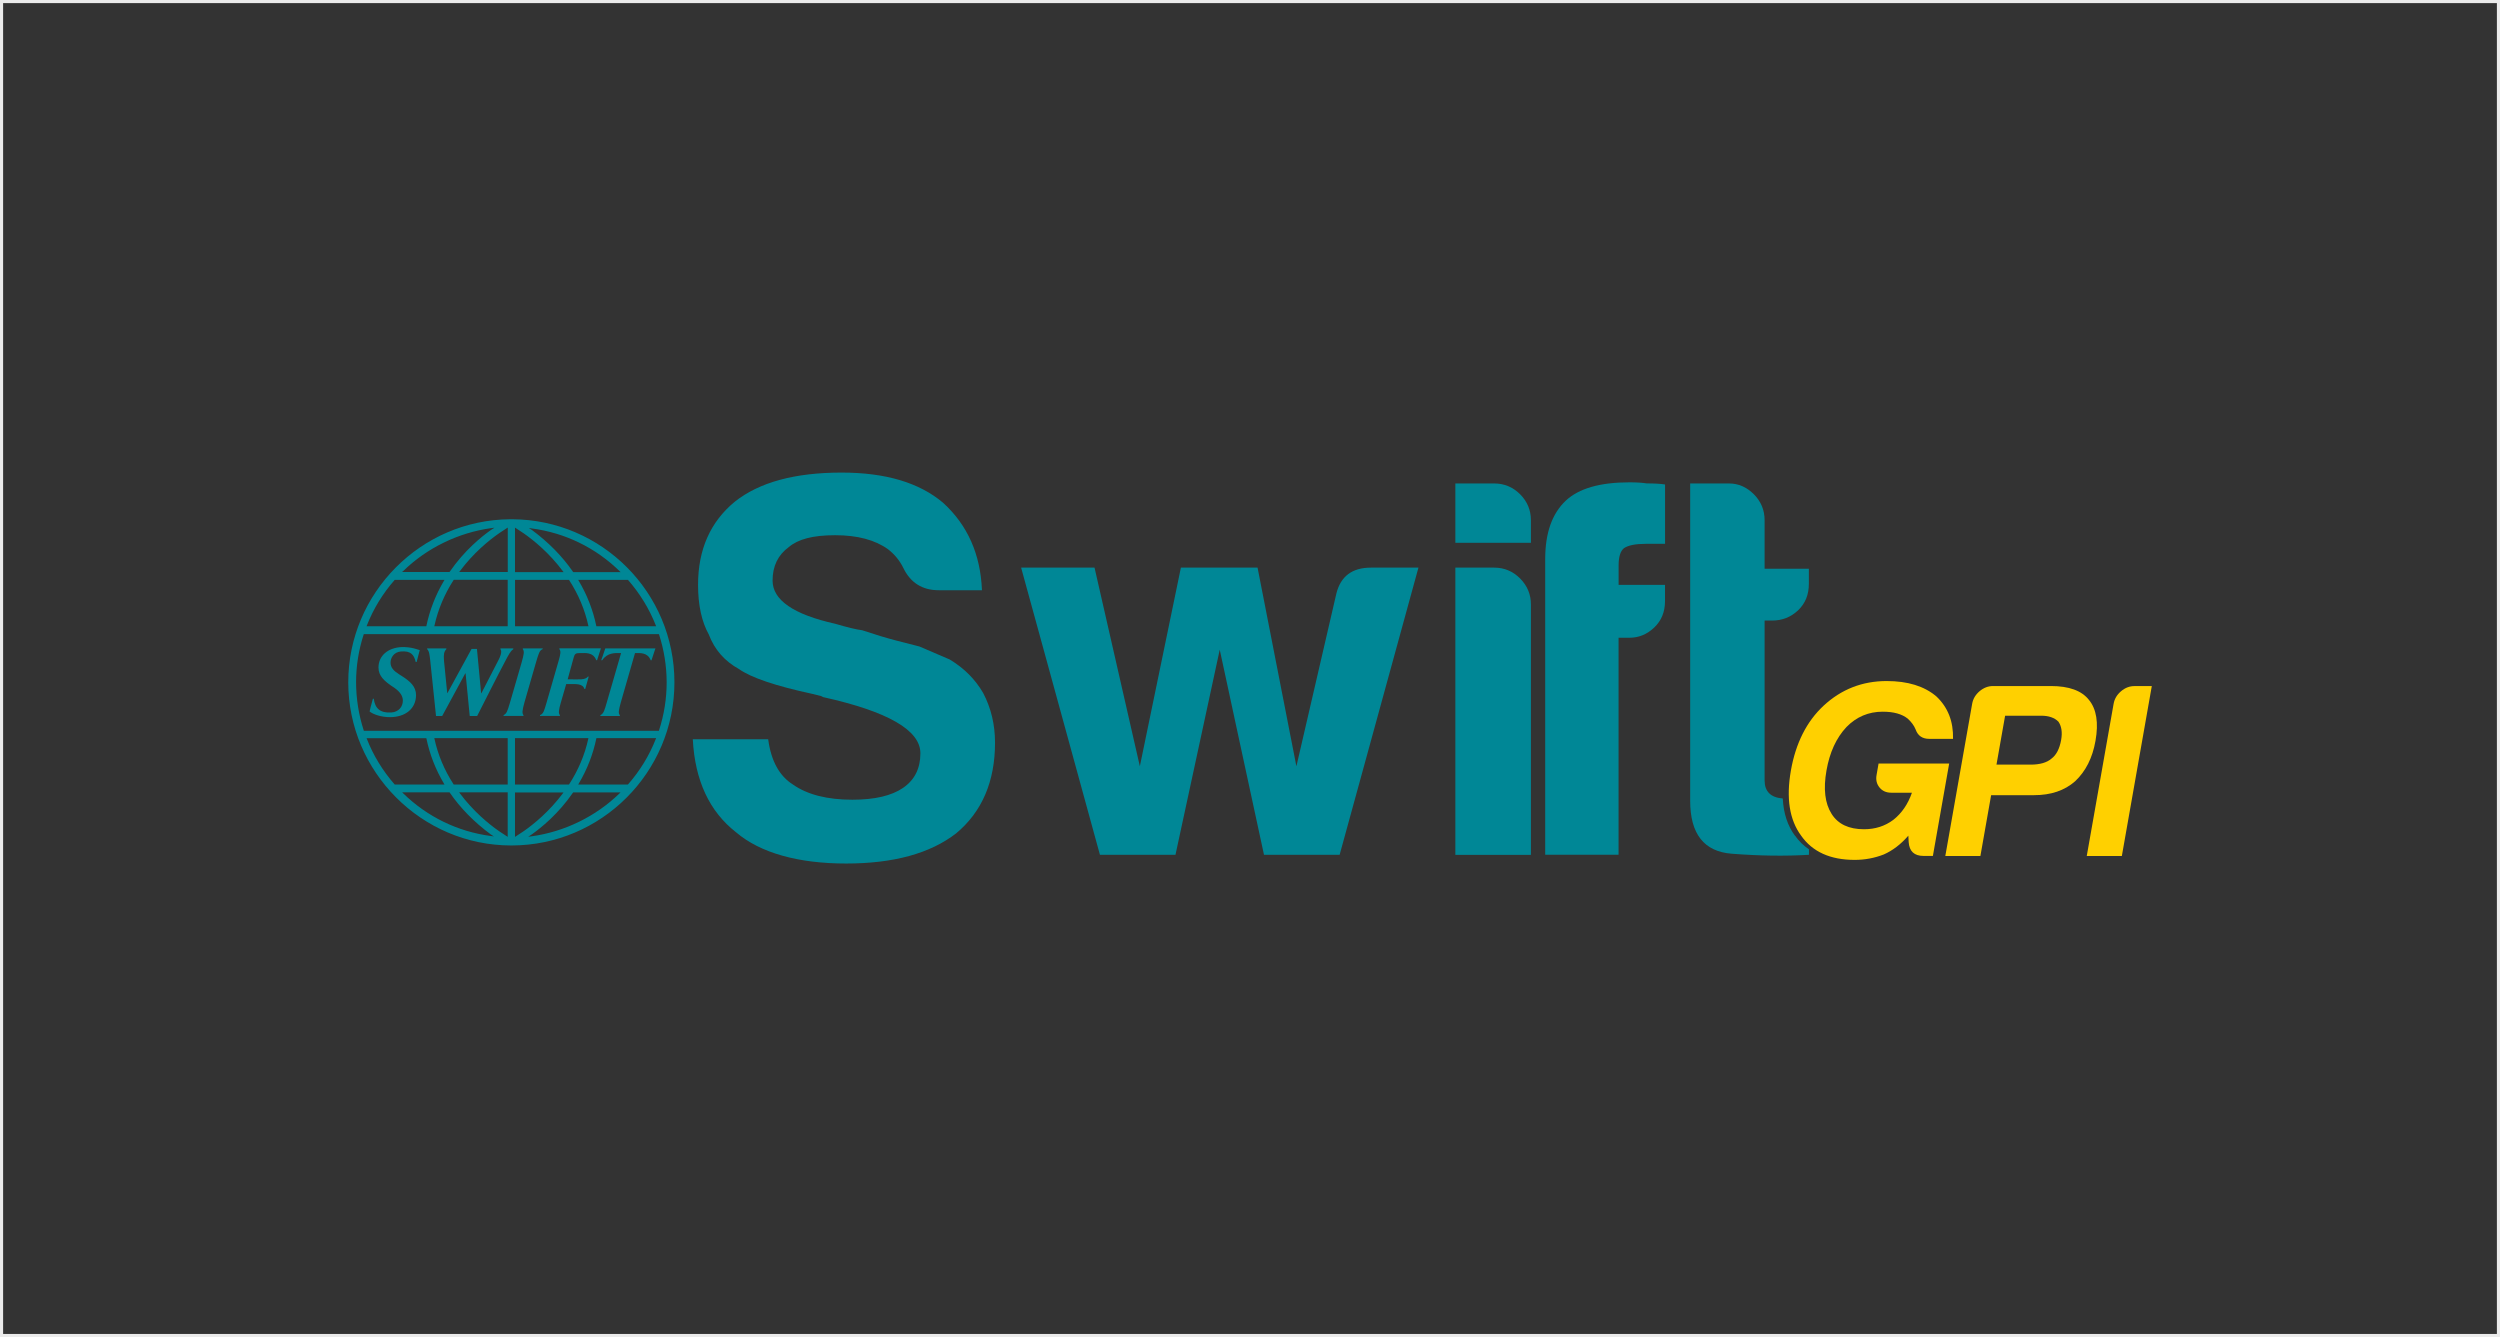 <svg width="804" height="430" viewBox="0 0 804 430" fill="none" xmlns="http://www.w3.org/2000/svg">
<rect x="0" y="0" width="804" height="430" fill="#333333" stroke="none"/>
<rect x="0.5" y="0.5" width="803" height="429" stroke="#EBEBEB"/>
<g clip-path="url(#clip0_588_114833)">
<path d="M120.203 224.711C120.6 227.812 122.236 229.346 125.803 229.139C128.284 228.984 129.542 227.226 129.559 225.331C129.559 223.78 128.612 222.471 126.854 221.213L125.82 220.524C123.649 219.008 121.702 217.388 121.72 214.648C121.754 210.737 124.924 208.29 129.18 208.101C130.421 208.049 131.971 208.221 133.178 208.532C133.798 208.687 134.642 208.98 134.987 209.083L133.987 212.891H133.695C133.143 210.565 132.144 209.255 128.939 209.514C126.682 209.703 125.614 211.512 125.596 213.063C125.596 214.683 126.544 215.699 128.37 216.871L129.404 217.526C131.782 219.076 133.815 220.713 133.798 223.591C133.763 227.916 130.369 230.638 125.39 230.638C122.512 230.638 119.859 229.673 118.859 228.794C118.894 228.398 119.445 226.554 119.928 224.711H120.203Z" fill="#008796"/>
<path d="M222.754 237.754H247.048C247.979 244.698 250.632 249.557 255.043 252.331C259.678 255.57 266.036 257.189 274.134 257.189C281.302 257.189 286.747 255.914 290.451 253.364C294.155 250.814 295.999 247.11 295.999 242.251C295.999 234.842 285.592 228.829 264.744 224.194L264.054 223.849L261.28 223.16C249.478 220.61 241.604 217.957 237.675 215.182C233.04 212.632 229.801 208.928 227.957 204.069C225.649 199.899 224.494 194.575 224.494 188.097C224.494 176.759 228.423 167.851 236.297 161.356C244.171 155.101 255.629 151.982 270.671 151.982C284.782 151.982 295.672 155.222 303.305 161.7C311.179 168.885 315.331 178.258 315.797 189.82H301.909C296.585 189.82 292.76 187.39 290.451 182.531C289.297 180.223 287.677 178.258 285.592 176.639C281.422 173.641 275.754 172.124 268.586 172.124C261.418 172.124 256.663 173.399 253.665 175.95C250.184 178.5 248.461 182.083 248.461 186.718C248.461 192.973 255.181 197.608 268.603 200.606C272.532 201.76 275.426 202.467 277.287 202.691C281.457 204.086 285.092 205.189 288.228 205.999C291.347 206.809 293.845 207.446 295.689 207.911C298.928 209.307 302.167 210.685 305.407 212.081C310.042 214.855 313.626 218.456 316.176 222.85C318.726 227.709 320.001 233.033 320.001 238.822C320.001 251.314 315.831 261.049 307.509 267.993C299.169 274.471 287.367 277.711 272.101 277.711C256.835 277.711 244.55 274.351 236.693 267.648C228.13 260.946 223.495 250.987 222.806 237.788" fill="#008796"/>
<path d="M430.81 274.902H406.499L392.267 208.945L378.034 274.902H353.74L328.395 182.549H352L366.576 246.438L379.775 182.549H404.431L416.923 246.438L429.776 190.888C431.155 185.34 434.859 182.549 440.89 182.549H456.173L430.828 274.902H430.81Z" fill="#008796"/>
<path d="M468.027 155.48H480.519C483.758 155.48 486.532 156.635 488.859 158.944C491.167 161.27 492.339 164.044 492.339 167.283V174.571H468.045V155.48H468.027ZM468.027 182.549H480.519C483.758 182.549 486.532 183.703 488.859 186.029C491.167 188.356 492.339 191.13 492.339 194.369V274.92H468.045V182.549H468.027Z" fill="#008796"/>
<path d="M496.939 274.901V179.773C496.939 171.434 499.127 165.197 503.538 161.027C507.708 157.099 514.531 155.117 524.025 155.117C526.334 155.117 528.195 155.238 529.573 155.462C532.123 155.462 534.087 155.582 535.483 155.806V174.897H529.228C525.989 174.897 523.68 175.363 522.285 176.276C521.13 177.206 520.544 179.05 520.544 181.841V188.096H535.466V193.299C535.466 196.78 534.311 199.605 532.002 201.811C529.676 204.016 527.023 205.102 524.008 205.102H520.527V274.884H496.922L496.939 274.901Z" fill="#008796"/>
<path d="M577.265 268.768C574.87 265.546 573.577 261.549 573.336 256.794C569.459 256.483 567.495 254.554 567.495 250.953V199.572H569.925C573.164 199.572 575.938 198.47 578.264 196.281C580.573 194.093 581.727 191.25 581.727 187.77V182.911H567.495V167.283C567.495 164.044 566.341 161.27 564.032 158.944C561.723 156.635 559.052 155.48 556.054 155.48H543.562V257.552C543.562 268.2 548.025 273.869 556.933 274.558C565.841 275.247 574.112 275.368 581.762 274.902V273.145C580.039 271.973 578.54 270.543 577.299 268.768" fill="#008796"/>
<path d="M613.708 268.769C611.313 271.526 608.676 273.541 605.816 274.799C602.853 275.954 599.734 276.539 596.46 276.539C588.621 276.539 582.883 273.938 579.247 268.751C575.491 263.669 574.389 256.673 575.956 247.782C577.507 238.995 581.005 232.051 586.45 226.968C592.153 221.679 598.907 219.025 606.747 219.025C613.518 219.025 618.842 220.662 622.719 223.953C626.441 227.451 628.233 232 628.095 237.617H620.462C618.239 237.617 616.775 236.617 616.068 234.601C615.551 233.326 614.69 232.172 613.518 231.104C611.657 229.622 608.987 228.881 605.489 228.881C600.94 228.881 597.046 230.518 593.824 233.809C590.55 237.307 588.414 241.959 587.397 247.782C586.346 253.71 586.898 258.379 589.051 261.756C591.119 265.047 594.599 266.684 599.458 266.684C603.059 266.684 606.195 265.685 608.883 263.669C611.588 261.549 613.587 258.637 614.879 254.933H608.211C606.626 254.933 605.368 254.382 604.455 253.262C603.542 252.142 603.215 250.798 603.507 249.213L604.145 245.56H626.854L621.616 275.264H618.601C615.637 275.264 614.035 273.783 613.828 270.819L613.725 268.751L613.708 268.769Z" fill="#FFD000"/>
<path d="M640.345 255.744L636.899 275.283H625.613L634.246 226.349C634.521 224.764 635.314 223.42 636.623 222.3C637.933 221.197 639.38 220.629 640.965 220.629H659.557C665.38 220.629 669.464 222.111 671.79 225.074C674.237 228.038 674.943 232.432 673.909 238.255C672.944 243.769 670.739 248.094 667.327 251.281C663.95 254.245 659.557 255.727 654.146 255.727H640.328L640.345 255.744ZM642.085 245.905H653.044C656.007 245.905 658.247 245.268 659.729 243.993C661.314 242.821 662.348 240.823 662.865 237.962C663.296 235.533 663.003 233.569 661.986 232.087C660.728 230.812 658.885 230.174 656.438 230.174H644.842L642.068 245.905H642.085Z" fill="#FFD000"/>
<path d="M671.102 275.281L679.734 226.365C680.01 224.78 680.802 223.436 682.112 222.316C683.421 221.196 684.868 220.645 686.454 220.645H692.019L682.387 275.281H671.102Z" fill="#FFD000"/>
<path d="M199.581 254.829C199.426 254.967 199.271 255.122 199.271 255.122C191.638 262.566 181.592 267.476 170.979 268.958C170.979 268.958 170.376 269.027 169.876 269.096C170.393 268.751 171.048 268.321 171.048 268.321C173.959 266.27 179.542 261.79 184.28 254.898C184.28 254.898 184.298 254.864 184.332 254.829H199.581ZM181.248 254.829C181.144 254.967 181.041 255.105 181.041 255.105C176.665 260.963 171.737 264.995 168.377 267.338C168.377 267.338 166.344 268.682 165.62 269.148V254.847H181.248V254.829ZM163.277 254.829V269.13C162.846 268.837 160.52 267.321 160.52 267.321C157.16 264.978 152.232 260.946 147.856 255.088C147.856 255.088 147.752 254.95 147.649 254.812H163.277V254.829ZM144.582 254.829L144.634 254.898C148.063 259.895 152.525 264.427 157.867 268.372C157.867 268.372 158.383 268.7 158.831 268.992C158.332 268.924 157.815 268.855 157.815 268.855C147.132 267.425 137.38 262.669 129.626 255.105C129.626 255.105 129.471 254.95 129.333 254.812H144.582V254.829ZM211.004 237.392C210.953 237.513 210.918 237.616 210.918 237.616C208.816 242.975 205.801 247.903 201.993 252.245C201.993 252.245 201.958 252.279 201.941 252.297H185.952C186.021 252.176 186.107 252.038 186.107 252.038C188.829 247.472 190.724 242.579 191.775 237.513C191.775 237.513 191.775 237.444 191.81 237.375H211.021L211.004 237.392ZM189.243 237.392C189.208 237.496 189.191 237.599 189.191 237.599C188.071 242.717 186.003 247.644 183.023 252.245C183.023 252.245 183.005 252.279 182.971 252.314H165.62V237.392H189.243ZM163.277 237.392V252.314H145.926L145.874 252.245C142.894 247.644 140.826 242.717 139.723 237.599C139.723 237.599 139.706 237.496 139.672 237.392H163.277ZM137.104 237.392L137.139 237.53C138.19 242.596 140.085 247.489 142.807 252.055C142.807 252.055 142.894 252.193 142.963 252.314H126.956L126.904 252.262C123.079 247.903 120.081 242.975 117.979 237.634L117.893 237.41H137.104V237.392ZM211.917 203.932L211.952 204.052C213.554 208.997 214.381 214.184 214.399 219.439C214.399 224.728 213.554 229.932 211.935 234.911C211.935 234.911 211.917 234.98 211.9 235.032H117.014L116.98 234.911C115.36 229.932 114.533 224.728 114.516 219.439C114.516 214.184 115.343 208.997 116.962 204.052C116.962 204.052 116.98 204.001 116.997 203.932H211.917ZM201.941 186.477L201.993 186.529C205.801 190.888 208.816 195.816 210.918 201.158C210.918 201.158 210.97 201.278 211.004 201.399H191.793L191.758 201.261C190.707 196.195 188.812 191.302 186.089 186.736C186.089 186.736 186.021 186.598 185.934 186.477H201.924H201.941ZM182.988 186.477L183.04 186.564C186.021 191.164 188.088 196.092 189.208 201.209C189.208 201.209 189.225 201.313 189.26 201.416H165.637V186.495H182.988V186.477ZM163.277 186.477V201.399H139.672C139.689 201.295 139.723 201.192 139.723 201.192C140.843 196.075 142.911 191.147 145.874 186.546C145.874 186.546 145.909 186.512 145.926 186.46H163.277V186.477ZM142.963 186.477C142.894 186.598 142.807 186.736 142.807 186.736C140.085 191.319 138.19 196.195 137.139 201.261C137.139 201.261 137.139 201.33 137.104 201.399H117.893C117.944 201.278 117.979 201.158 117.979 201.158C120.081 195.799 123.079 190.888 126.904 186.529C126.904 186.529 126.939 186.495 126.956 186.477H142.963ZM184.28 183.91C180.852 178.913 176.389 174.382 171.048 170.436C171.048 170.436 170.531 170.109 170.065 169.816C170.565 169.885 171.099 169.954 171.099 169.954C181.782 171.384 191.534 176.139 199.288 183.703C199.288 183.703 199.443 183.841 199.598 183.996H184.349L184.298 183.927M165.62 169.678C166.068 169.971 168.377 171.487 168.377 171.487C171.737 173.831 176.665 177.862 181.041 183.721C181.041 183.721 181.144 183.859 181.248 183.996H165.62V169.695V169.678ZM147.873 183.703C152.25 177.845 157.177 173.813 160.537 171.47C160.537 171.47 162.57 170.143 163.294 169.661V183.962H147.666C147.77 183.824 147.873 183.686 147.873 183.686M129.626 183.686C137.259 176.243 147.322 171.332 157.918 169.85C157.918 169.85 158.521 169.782 159.021 169.713C158.504 170.057 157.849 170.471 157.849 170.471C154.937 172.521 149.355 177.001 144.617 183.893C144.617 183.893 144.599 183.927 144.565 183.962H129.316C129.471 183.824 129.609 183.669 129.609 183.669M164.104 166.99C135.381 167.18 112 190.699 112 219.439C112 248.179 135.519 271.904 164.448 271.904C193.361 271.904 216.897 248.368 216.897 219.439C216.897 190.509 193.516 167.18 164.793 166.99H164.104Z" fill="#008796"/>
<path d="M174.527 208.757C173.459 209.101 173.166 210.445 172.46 212.737L168.635 225.987C167.894 228.623 167.911 229.416 168.342 229.984V230.243H161.949V229.984C162.949 229.485 163.155 228.778 163.948 226.176L167.773 212.978C168.497 210.394 168.669 209.446 168.135 208.774V208.516H174.527V208.757Z" fill="#008796"/>
<path d="M193.259 208.496C192.966 209.358 192.432 211.012 192.018 212.321H191.76C190.743 209.668 188.279 210.03 186.539 210.03H186.349C185.143 210.03 184.816 210.305 184.506 211.425L182.559 218.472H183.213C186.16 218.472 188.227 218.748 189.072 217.594H189.33L188.21 221.574H187.952C187.4 219.799 185.316 219.989 182.714 219.989H182.093L180.353 225.985C179.716 228.225 179.509 229.379 180.06 229.965V230.24H173.668V229.982C174.788 229.551 175.012 228.552 175.753 226.036L179.595 212.717C180.302 210.305 180.439 209.444 179.888 208.755V208.496H193.241H193.259Z" fill="#008796"/>
<path d="M210.781 208.516C210.351 209.756 209.989 210.962 209.523 212.341H209.265C208.283 209.722 205.629 210.032 204.492 210.032H204.217L199.616 226.021C198.996 228.399 198.755 229.381 199.34 229.984V230.26H193.086V229.984C194.171 229.467 194.413 228.382 195.119 225.987L199.737 210.032H199.289C197.79 210.032 195.412 209.808 193.655 212.341H193.362C193.758 211.238 194.189 209.877 194.671 208.516H210.816H210.781Z" fill="#008796"/>
<path d="M165.069 208.774C164.139 209.429 163.605 210.514 162.485 212.616C160.589 216.131 153.956 229.295 153.456 230.26H151.061L149.734 216.562H149.631L142.205 230.26H140.223L138.397 212.754C138.173 210.704 138.052 209.36 137.363 208.757V208.516H143.549V208.757C142.791 209.567 142.618 210.445 142.791 212.496L143.825 222.903H143.893L151.647 208.705H153.387L154.731 222.937H154.817C156.489 219.732 158.866 215.132 160.331 212.237C161.623 209.687 161.124 209.119 160.951 208.791V208.516H165.069V208.791V208.774Z" fill="#008796"/>
</g>
<defs>
<clipPath id="clip0_588_114833">
<rect width="580" height="125.676" fill="white" transform="translate(112 152)"/>
</clipPath>
</defs>
</svg>
